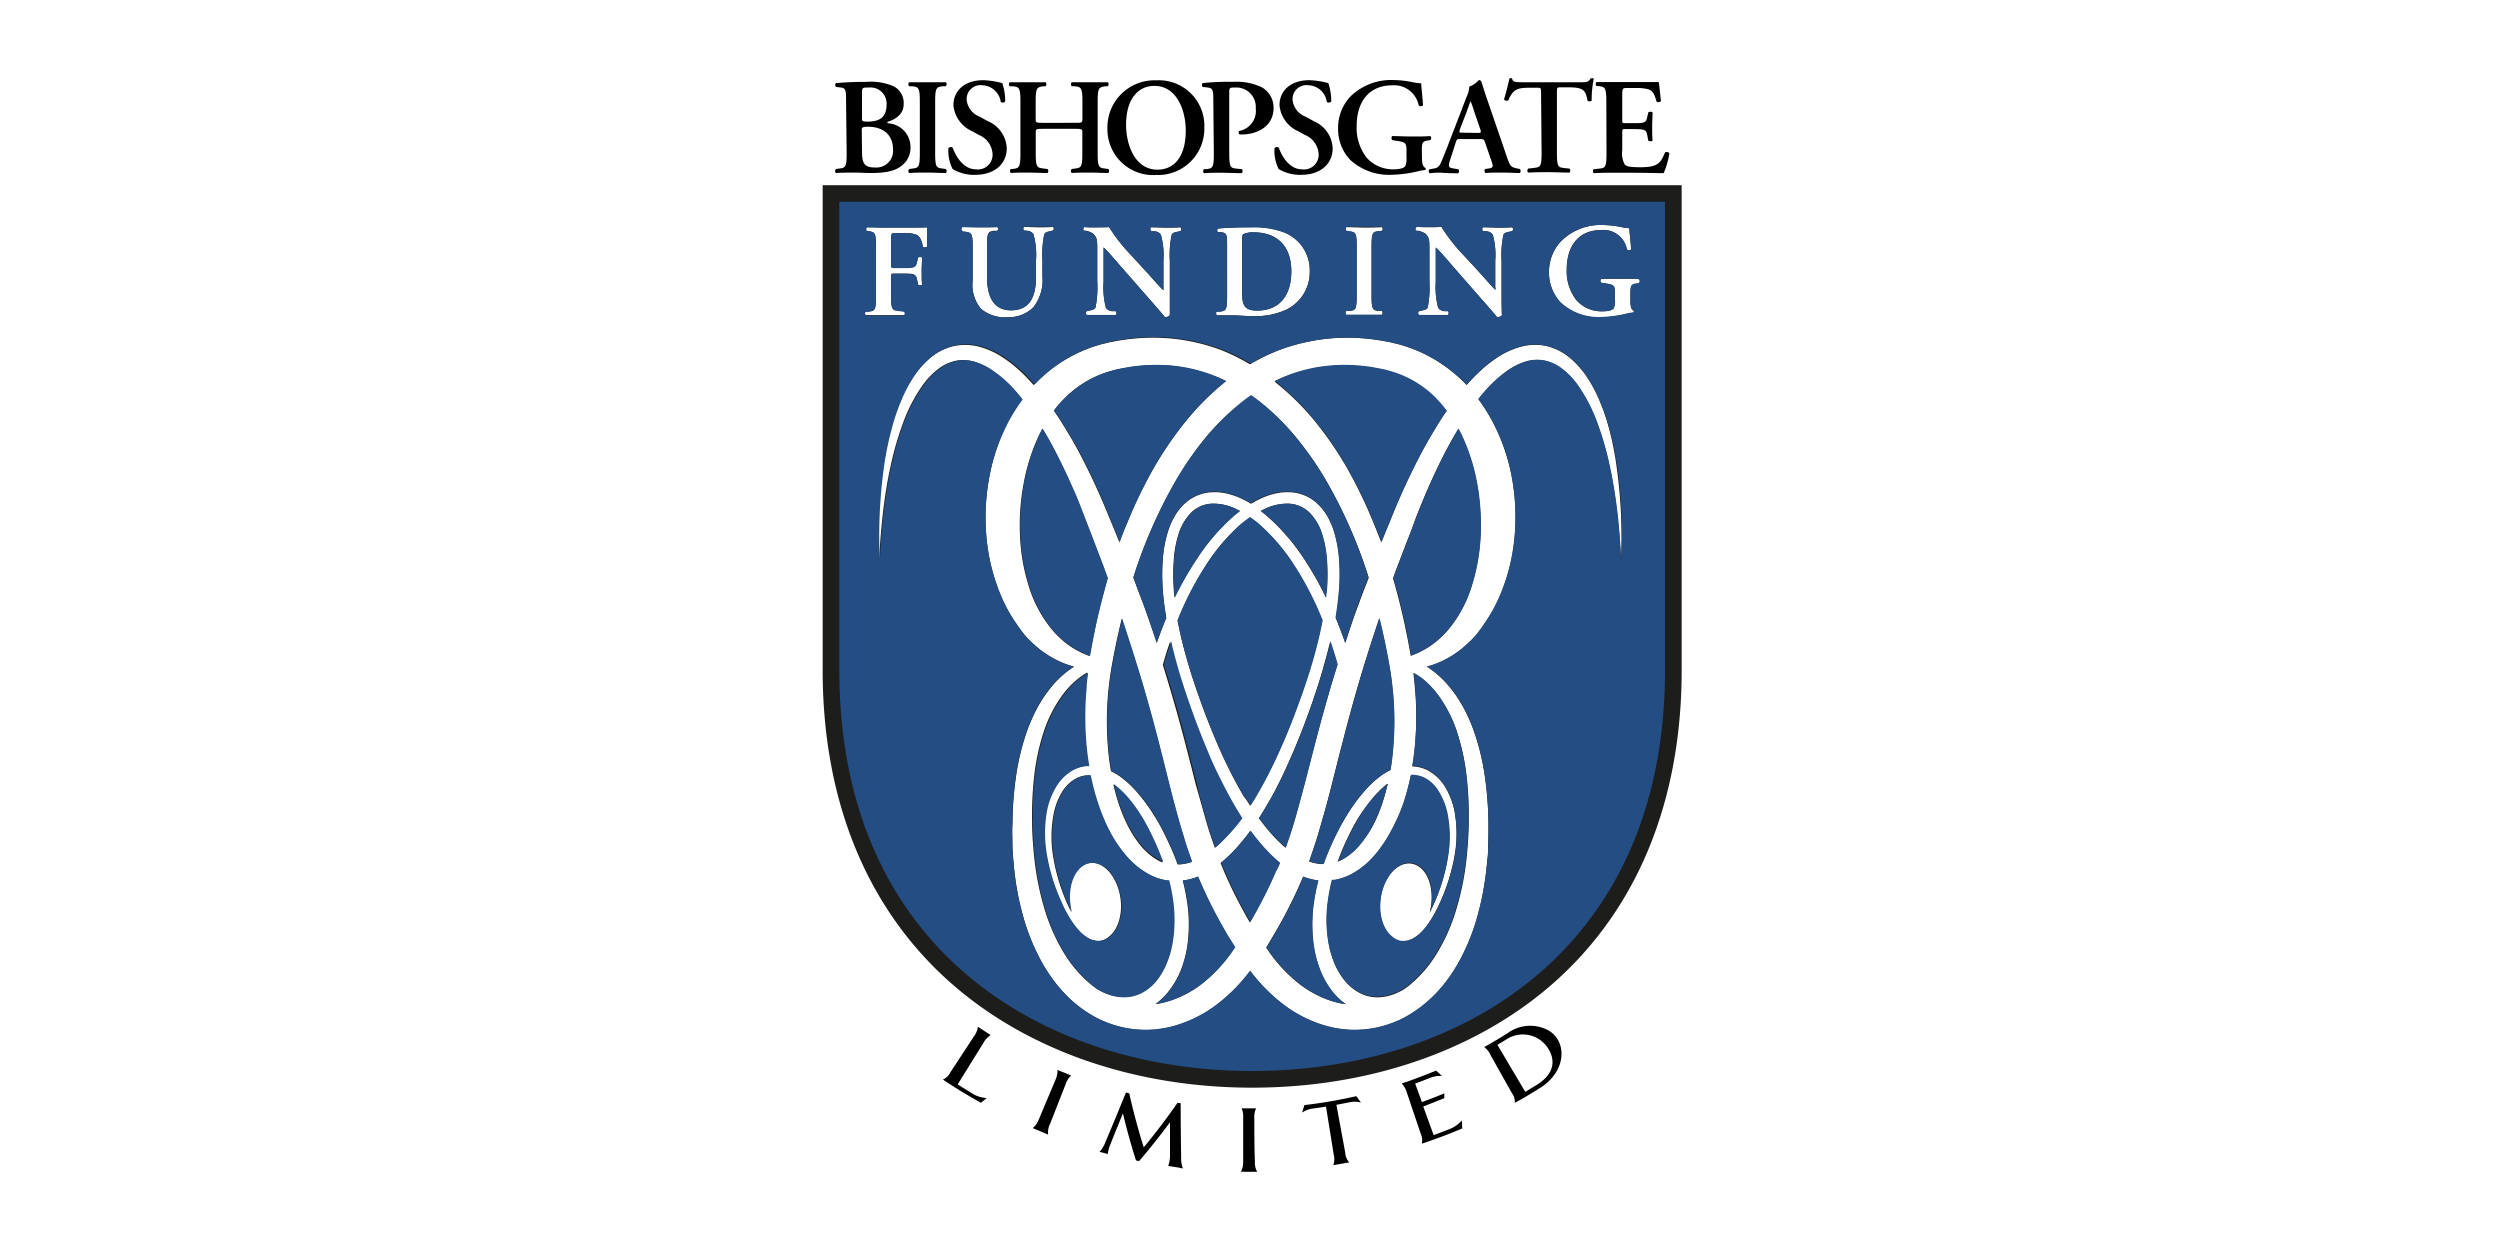 <svg id="Layer_1" data-name="Layer 1" xmlns="http://www.w3.org/2000/svg" viewBox="0 0 300 150"><defs><style>.cls-1{fill:#1d1d1b;}.cls-2{fill:#244d83;}</style></defs><path class="cls-1" d="M145,99.43q.38,1.17.78,2.31.52-.43,1-.93a23.7,23.7,0,0,0,2.09-2.47l.08-.12c-.37-.59-.73-1.18-1.08-1.78q-.84-1.5-1.59-3c-.5-1-1-2.06-1.41-3.1-.89-2.09-1.69-4.21-2.43-6.34a66.14,66.14,0,0,1-1.92-6.53c0-.15-.08-.31-.11-.47q-.48,1.38-.87,2.79l.24.77c.27.9.55,1.8.81,2.71,1.06,3.61,2,7.27,2.9,10.87C144,95.91,144.49,97.69,145,99.43Z"/><path class="cls-1" d="M143.65,67a25,25,0,0,1,4.54-5.22l.59-.47-.43-.21a6.13,6.13,0,0,0-2.92-.66,3.78,3.78,0,0,0-2.55,1.13,6.46,6.46,0,0,0-1.49,2.62,13.16,13.16,0,0,0-.55,3.14,23.81,23.81,0,0,0,0,3.27c0,.37.07.74.11,1.12A37.15,37.15,0,0,1,143.65,67Z"/><path class="cls-1" d="M156.44,67a37.15,37.15,0,0,1,2.67,4.72c0-.38.08-.75.11-1.12a23.81,23.81,0,0,0,0-3.27,13.68,13.68,0,0,0-.55-3.14,6.46,6.46,0,0,0-1.49-2.62,3.9,3.9,0,0,0-1.17-.81,3.81,3.81,0,0,0-1.38-.32,6.2,6.2,0,0,0-2.93.66l-.42.21.59.47A25,25,0,0,1,156.44,67Z"/><path class="cls-1" d="M137.05,98.13A19.07,19.07,0,0,0,135.53,96a10.92,10.92,0,0,0-1.85-1.81l-.07,0c.12.5.25,1,.4,1.5a19.33,19.33,0,0,0,1.13,3,13.53,13.53,0,0,0,1.62,2.64,7.56,7.56,0,0,0,2.21,1.92,4,4,0,0,0,.56.26c-.05-.15-.1-.3-.16-.45-.32-.83-.67-1.66-1.06-2.46A25.37,25.37,0,0,0,137.05,98.13Z"/><path class="cls-1" d="M150,96.69c.24-.36.47-.72.69-1.09a54.66,54.66,0,0,0,3-5.91c.9-2,1.7-4.11,2.44-6.22a64.89,64.89,0,0,0,1.94-6.37c.22-.87.41-1.76.58-2.64-.12-.29-.23-.57-.36-.86a36.8,36.8,0,0,0-3.09-5.82A23.41,23.41,0,0,0,151,62.84c-.32-.26-.64-.51-1-.75q-.49.36-1,.75a23.13,23.13,0,0,0-4.24,4.94,37.69,37.69,0,0,0-3.1,5.82l-.35.86c.17.88.36,1.77.58,2.64a64.89,64.89,0,0,0,1.94,6.37c.74,2.11,1.54,4.18,2.44,6.22a54.66,54.66,0,0,0,3,5.91C149.58,96,149.81,96.33,150,96.69Z"/><path class="cls-1" d="M157.82,50.59a42.13,42.13,0,0,1,3.93,5.76,56.65,56.65,0,0,1,3,6.22c.35.83.67,1.67,1,2.51l.2-.49c.35-.88.71-1.74,1.07-2.61.7-1.75,1.47-3.49,2.3-5.19s1.71-3.4,2.69-5c.5-.84,1-1.66,1.58-2.47a15.49,15.49,0,0,0-1.63-1.8,12.59,12.59,0,0,0-5.12-2.92l-.36-.1-.37-.09-.37-.08-.39-.08c-.51-.1-1-.18-1.55-.24a20.19,20.19,0,0,0-3.11-.15,18.62,18.62,0,0,0-3.07.35,19.13,19.13,0,0,0-3,.85,17.76,17.76,0,0,0-1.68.73A31.27,31.27,0,0,1,157.82,50.59Z"/><path class="cls-1" d="M167.2,89.25a38,38,0,0,0-.09-6.49c-.11-1.08-.26-2.15-.46-3.23s-.41-2.17-.65-3.24c-.16-.7-.32-1.4-.49-2.09-1.1,3.28-2.15,6.57-3.07,9.89-1,3.57-1.9,7.17-2.82,10.81-.46,1.82-1,3.66-1.53,5.48-.31,1-.66,2-1,3a5.79,5.79,0,0,0,1.39.31h.34c.16-.45.33-.9.52-1.34.35-.87.75-1.72,1.17-2.55s.89-1.65,1.4-2.44a20.55,20.55,0,0,1,1.69-2.27,12.36,12.36,0,0,1,2.12-2,7.47,7.47,0,0,1,1.13-.67C167,91.42,167.12,90.34,167.2,89.25Z"/><path class="cls-1" d="M153.26,100.81q.5.5,1,.93.41-1.14.78-2.31c.54-1.74,1-3.52,1.49-5.32.93-3.6,1.84-7.26,2.9-10.87.26-.91.54-1.81.81-2.71l.24-.77q-.39-1.41-.87-2.79c0,.16-.07.32-.11.47-.53,2.22-1.19,4.39-1.92,6.53s-1.54,4.25-2.43,6.34c-.44,1-.91,2.08-1.41,3.1s-1,2-1.6,3c-.34.6-.7,1.19-1.08,1.78l.09.12A23.7,23.7,0,0,0,153.26,100.81Z"/><path class="cls-1" d="M140.79,102.39c.19.44.36.89.52,1.34h.34a5.61,5.61,0,0,0,1.38-.31c-.37-1-.72-2-1-3-.57-1.82-1.07-3.66-1.53-5.48-.92-3.64-1.8-7.24-2.82-10.81-.92-3.32-2-6.61-3.07-9.89-.17.69-.33,1.39-.49,2.09-.24,1.07-.45,2.16-.65,3.24s-.35,2.15-.46,3.23a38,38,0,0,0-.09,6.49,32.37,32.37,0,0,0,.39,3.25,7.47,7.47,0,0,1,1.13.67,12.36,12.36,0,0,1,2.12,2,20.55,20.55,0,0,1,1.69,2.27c.51.79,1,1.61,1.4,2.44S140.44,101.52,140.79,102.39Z"/><path class="cls-1" d="M164.56,96A19.07,19.07,0,0,0,163,98.13a25.37,25.37,0,0,0-1.26,2.36c-.39.8-.75,1.63-1.06,2.46l-.17.45a4.17,4.17,0,0,0,.57-.26,7.56,7.56,0,0,0,2.21-1.92A13.53,13.53,0,0,0,165,98.58a20.42,20.42,0,0,0,1.13-3c.15-.5.28-1,.4-1.5l-.08,0A10.86,10.86,0,0,0,164.56,96Z"/><path class="cls-1" d="M159.89,119a10.28,10.28,0,0,1-1.49-2.63,13.05,13.05,0,0,1-.76-2.85,18.34,18.34,0,0,1,.09-5.73c.11-.72.27-1.43.45-2.14a7.08,7.08,0,0,1-.9-.16,7.45,7.45,0,0,1-.91-.3h0l-.24.58c-.77,1.77-1.63,3.5-2.56,5.17-.24.41-.47.83-.72,1.24l-.73,1.23-.18.3.23.34a18,18,0,0,0,3.47,3.8,12.57,12.57,0,0,0,4.38,2.34,9,9,0,0,0,1.46.31A7.9,7.9,0,0,1,159.89,119Z"/><path class="cls-1" d="M153.58,103.56a15.39,15.39,0,0,1-1.62-1.5A26.24,26.24,0,0,1,150,99.74a24.48,24.48,0,0,1-1.91,2.32,15.39,15.39,0,0,1-1.62,1.5c.13.33.27.65.41,1a52.69,52.69,0,0,0,2.4,4.89c.22.4.44.8.67,1.19l0,.09.06-.09c.23-.39.45-.79.67-1.19a52.69,52.69,0,0,0,2.4-4.89C153.31,104.21,153.44,103.89,153.58,103.56Z"/><path class="cls-1" d="M175.43,52.34c-.14-.3-.28-.59-.44-.88-.29.5-.58,1-.86,1.5-.89,1.6-1.7,3.25-2.45,4.92-.38.84-.74,1.69-1.09,2.54s-.69,1.7-1,2.58-.67,1.73-1,2.6l-1,2.62c-.15.39-.29.78-.43,1.18q.91,3.12,1.56,6.3.31,1.51.57,3a10.75,10.75,0,0,0,2.15-1.06,10.67,10.67,0,0,0,2.26-2,15,15,0,0,0,2.87-5.29,23.37,23.37,0,0,0,1.08-6.06,28.26,28.26,0,0,0-.41-6.17A23.28,23.28,0,0,0,175.43,52.34Z"/><path class="cls-1" d="M169.69,80.81l-.08,0c.07.58.13,1.16.18,1.75a39.35,39.35,0,0,1,0,7c-.07.81-.18,1.61-.31,2.41a3.05,3.05,0,0,1,.52.05,4.2,4.2,0,0,1,1.47.5,5.57,5.57,0,0,1,2.08,2.15,9,9,0,0,1,1,2.71,15.32,15.32,0,0,1-.06,5.61,23.71,23.71,0,0,1-1.68,5.3,16.24,16.24,0,0,1-1.34,2.45,8.32,8.32,0,0,1-.88,1.1,4.36,4.36,0,0,1-1.16.87,2.48,2.48,0,0,1-.71.24,2,2,0,0,1-.76,0,2,2,0,0,1-.9-.46c-1.09-.8-1.69-2.64-1.4-4.66.37-2.55,2-4.43,3.7-4.19s2.73,2.51,2.36,5.07a5.69,5.69,0,0,1-.18.84c.26-.48.48-1,.7-1.49a22.9,22.9,0,0,0,1.49-5.18,14.46,14.46,0,0,0-.09-5.29,8,8,0,0,0-.93-2.4,4.48,4.48,0,0,0-1.73-1.7,3.2,3.2,0,0,0-1.69-.37,32.25,32.25,0,0,1-.87,3.31A22.58,22.58,0,0,1,167,99.59a15.52,15.52,0,0,1-2,3,9.57,9.57,0,0,1-2.92,2.37,9.17,9.17,0,0,1-.91.38,6.33,6.33,0,0,1-.95.25l-.36.06a21.93,21.93,0,0,0-.47,2.39,16.35,16.35,0,0,0,.06,5.18,11.72,11.72,0,0,0,.71,2.43,8.43,8.43,0,0,0,1.26,2.09,5.69,5.69,0,0,0,1.81,1.45,4.5,4.5,0,0,0,2.16.49,5.72,5.72,0,0,0,2.23-.52,7.69,7.69,0,0,0,.9-.47c.22-.16.44-.32.65-.49a15,15,0,0,0,3.31-3.88,22.44,22.44,0,0,0,2.16-4.81,33,33,0,0,0,1.19-5.25c.13-.89.22-1.8.29-2.7s.12-1.82.13-2.73a43,43,0,0,0-.23-5.45,26.76,26.76,0,0,0-1.09-5.28,15.88,15.88,0,0,0-2.38-4.72,10.63,10.63,0,0,0-1.8-1.87A9.5,9.5,0,0,0,169.69,80.81Z"/><path class="cls-1" d="M144.65,52.54A39.41,39.41,0,0,0,141,57.87a58.16,58.16,0,0,0-5,11.45c.07.17.14.35.2.52.32.89.66,1.76,1,2.65.56,1.55,1.1,3.1,1.61,4.67.35-1,.73-2,1.14-3-.19-1.14-.34-2.29-.42-3.45a25,25,0,0,1,0-3.46,14.91,14.91,0,0,1,.63-3.47,9,9,0,0,1,.71-1.67,6.7,6.7,0,0,1,1.11-1.5,5.2,5.2,0,0,1,1.59-1.1,5.07,5.07,0,0,1,1.87-.44,6.36,6.36,0,0,1,1.86.18,8.36,8.36,0,0,1,1.72.61c.38.18.75.38,1.1.59.36-.21.73-.41,1.11-.59a8.27,8.27,0,0,1,1.71-.61,6.46,6.46,0,0,1,1.87-.18,5.07,5.07,0,0,1,1.87.44,5.16,5.16,0,0,1,1.58,1.1,6.45,6.45,0,0,1,1.12,1.5,9,9,0,0,1,.71,1.67,14.91,14.91,0,0,1,.63,3.47,25,25,0,0,1,0,3.46c-.08,1.16-.23,2.31-.42,3.45.41,1,.79,2,1.14,3,.51-1.57,1-3.12,1.61-4.67.31-.89.65-1.76,1-2.65.06-.17.13-.35.2-.52a58.16,58.16,0,0,0-5-11.45,39.41,39.41,0,0,0-3.68-5.33,29.05,29.05,0,0,0-4.56-4.45c-.27-.21-.55-.42-.84-.61-.28.19-.56.4-.83.61A29.05,29.05,0,0,0,144.65,52.54Z"/><path class="cls-1" d="M130.76,56.79c.82,1.7,1.59,3.44,2.3,5.19.36.87.72,1.73,1.07,2.61l.2.49c.31-.84.63-1.68,1-2.51a54.91,54.91,0,0,1,3-6.22,42.13,42.13,0,0,1,3.93-5.76,31.27,31.27,0,0,1,4.85-4.84,17.76,17.76,0,0,0-1.68-.73,19.45,19.45,0,0,0-3-.85,18.62,18.62,0,0,0-3.08-.35,20.31,20.31,0,0,0-3.11.15c-.51.06-1,.14-1.54.24l-.39.08-.38.08-.36.09-.36.1a12.59,12.59,0,0,0-5.12,2.92,13.87,13.87,0,0,0-1.63,1.8c.56.81,1.08,1.63,1.58,2.47C129.05,53.39,129.93,55.08,130.76,56.79Z"/><path class="cls-1" d="M131.35,75.7q.65-3.18,1.56-6.3c-.14-.4-.29-.79-.43-1.18l-1-2.62c-.33-.87-.67-1.73-1-2.6s-.67-1.73-1-2.58-.72-1.7-1.09-2.54c-.76-1.67-1.57-3.32-2.45-4.92-.28-.5-.57-1-.86-1.5-.16.29-.31.58-.45.88a23.68,23.68,0,0,0-1.82,5.83,27.08,27.08,0,0,0-.41,6.17,23.36,23.36,0,0,0,1.07,6.06,15.05,15.05,0,0,0,2.88,5.29,11.89,11.89,0,0,0,1.06,1.07,10,10,0,0,0,1.2.91,10.49,10.49,0,0,0,2.15,1.06Q131,77.22,131.35,75.7Z"/><path class="cls-1" d="M139.92,115.68a11.74,11.74,0,0,0,.72-2.43,16.65,16.65,0,0,0,.06-5.18,21.93,21.93,0,0,0-.47-2.39l-.36-.06a6.79,6.79,0,0,1-1-.25,9,9,0,0,1-.9-.38,9.57,9.57,0,0,1-2.92-2.37,15.52,15.52,0,0,1-2-3,22.58,22.58,0,0,1-1.36-3.27,29.87,29.87,0,0,1-.87-3.31,3.2,3.2,0,0,0-1.69.37,4.48,4.48,0,0,0-1.73,1.7,8,8,0,0,0-.93,2.4,14.46,14.46,0,0,0-.09,5.29,22.9,22.9,0,0,0,1.49,5.18,15.58,15.58,0,0,0,.7,1.49,5.69,5.69,0,0,1-.18-.84c-.37-2.56.69-4.83,2.36-5.07s3.33,1.64,3.7,4.19c.29,2-.31,3.86-1.4,4.66a2,2,0,0,1-.9.46,2,2,0,0,1-.76,0,2.54,2.54,0,0,1-.72-.24,4.47,4.47,0,0,1-1.15-.87,8.32,8.32,0,0,1-.88-1.1,16.24,16.24,0,0,1-1.34-2.45,23.2,23.2,0,0,1-1.68-5.3,15.32,15.32,0,0,1-.06-5.61,9,9,0,0,1,1-2.71,5.5,5.5,0,0,1,2.08-2.15,4.2,4.2,0,0,1,1.47-.5,3.05,3.05,0,0,1,.52-.05c-.13-.8-.24-1.6-.32-2.41a39.35,39.35,0,0,1,0-7c0-.59.11-1.17.18-1.75l-.08,0a8.66,8.66,0,0,0-1.06.73,10.28,10.28,0,0,0-1.8,1.87,15.88,15.88,0,0,0-2.38,4.72,26.76,26.76,0,0,0-1.09,5.28,43,43,0,0,0-.23,5.45c0,.91.06,1.82.13,2.73s.16,1.81.29,2.7a33,33,0,0,0,1.19,5.25,22.44,22.44,0,0,0,2.16,4.81,15,15,0,0,0,3.31,3.88c.21.17.43.33.65.49a7.69,7.69,0,0,0,.9.47,5.72,5.72,0,0,0,2.23.52,4.5,4.5,0,0,0,2.16-.49,5.54,5.54,0,0,0,1.8-1.45A7.87,7.87,0,0,0,139.92,115.68Z"/><path class="cls-1" d="M147.26,112.2l-.71-1.24a56.43,56.43,0,0,1-2.56-5.17l-.25-.58h0a7.07,7.07,0,0,1-.92.3,6.63,6.63,0,0,1-.89.16c.18.71.33,1.42.45,2.14a18.34,18.34,0,0,1,.09,5.73,13.64,13.64,0,0,1-.76,2.85A10.28,10.28,0,0,1,140.2,119a7.9,7.9,0,0,1-1.56,1.49,9.26,9.26,0,0,0,1.46-.31,12.57,12.57,0,0,0,4.38-2.34,18,18,0,0,0,3.47-3.8l.23-.34-.18-.3Z"/><path class="cls-2" d="M145.07,99.39c.24.78.5,1.55.78,2.32.35-.3.69-.61,1-.94A19.91,19.91,0,0,0,149,98.3l.09-.12c-.38-.59-.73-1.18-1.08-1.78q-.84-1.5-1.59-3c-.5-1-1-2.06-1.42-3.1q-1.32-3.13-2.42-6.34c-.74-2.14-1.4-4.31-1.93-6.52,0-.16-.07-.32-.11-.48q-.47,1.38-.87,2.79l.24.77c.28.9.56,1.8.82,2.71,1.06,3.61,2,7.28,2.9,10.87C144.05,95.87,144.52,97.65,145.07,99.39Z"/><path class="cls-2" d="M143.68,67a24.71,24.71,0,0,1,4.54-5.21l.59-.47-.42-.22a6.25,6.25,0,0,0-2.92-.66,3.82,3.82,0,0,0-1.39.32,4.06,4.06,0,0,0-1.17.82,6.41,6.41,0,0,0-1.48,2.61,13.16,13.16,0,0,0-.55,3.15,22.19,22.19,0,0,0,0,3.26c0,.37.06.75.1,1.12A40.57,40.57,0,0,1,143.68,67Z"/><path class="cls-2" d="M137.09,98.1a18.33,18.33,0,0,0-1.52-2.17,11.23,11.23,0,0,0-1.85-1.8l-.07-.06q.18.77.39,1.5a21.29,21.29,0,0,0,1.13,3,13.88,13.88,0,0,0,1.63,2.64A7.28,7.28,0,0,0,139,103.1a4.11,4.11,0,0,0,.56.27c0-.16-.11-.31-.17-.46-.31-.83-.67-1.65-1.05-2.46S137.55,98.86,137.09,98.1Z"/><path class="cls-2" d="M153.3,100.77c.32.33.66.64,1,.94.28-.77.54-1.54.78-2.32.55-1.74,1-3.52,1.49-5.32.94-3.59,1.84-7.26,2.91-10.87.25-.91.53-1.81.81-2.71l.24-.77q-.4-1.41-.87-2.79c0,.16-.07.32-.11.48-.53,2.21-1.19,4.38-1.93,6.52s-1.54,4.25-2.42,6.34c-.45,1-.92,2.08-1.41,3.1s-1,2-1.6,3c-.34.6-.7,1.19-1.08,1.78l.09.12A19.91,19.91,0,0,0,153.3,100.77Z"/><path class="cls-2" d="M156.48,67a37.86,37.86,0,0,1,2.67,4.72c0-.37.08-.75.11-1.12a23.66,23.66,0,0,0,0-3.26,13.68,13.68,0,0,0-.56-3.15,6.3,6.3,0,0,0-1.48-2.61,4.06,4.06,0,0,0-1.17-.82,3.82,3.82,0,0,0-1.39-.32,6.25,6.25,0,0,0-2.92.66l-.42.22.59.47A24.71,24.71,0,0,1,156.48,67Z"/><path class="cls-2" d="M150.08,96.66c.23-.37.46-.73.68-1.1a54.66,54.66,0,0,0,3-5.91c.9-2,1.7-4.11,2.45-6.21s1.41-4.22,1.94-6.37c.22-.88.41-1.76.58-2.65l-.36-.85a37.39,37.39,0,0,0-3.1-5.83A23.13,23.13,0,0,0,151,62.8q-.47-.39-1-.75-.5.36-1,.75a23.13,23.13,0,0,0-4.24,4.94,37.39,37.39,0,0,0-3.1,5.83c-.12.28-.24.56-.35.85.16.89.36,1.77.57,2.65.54,2.15,1.2,4.27,1.94,6.37s1.55,4.18,2.45,6.21a54.66,54.66,0,0,0,3,5.91C149.62,95.93,149.85,96.29,150.08,96.66Z"/><path class="cls-2" d="M167.24,89.22a37.15,37.15,0,0,0-.1-6.5c-.11-1.08-.26-2.14-.46-3.22s-.41-2.17-.65-3.25c-.15-.7-.31-1.39-.49-2.09-1.1,3.28-2.14,6.57-3.07,9.9-1,3.56-1.89,7.16-2.81,10.81-.47,1.82-1,3.65-1.53,5.48-.32,1-.66,2-1,3a5.67,5.67,0,0,0,1.39.3l.34,0q.24-.69.51-1.35c.36-.87.75-1.71,1.18-2.55s.89-1.64,1.39-2.43a19.56,19.56,0,0,1,1.7-2.28,12,12,0,0,1,2.12-2,7.9,7.9,0,0,1,1.12-.67A32.2,32.2,0,0,0,167.24,89.22Z"/><path class="cls-2" d="M157.86,50.55a41.87,41.87,0,0,1,3.92,5.77,56.58,56.58,0,0,1,3,6.21c.34.83.67,1.67,1,2.52l.2-.5,1.06-2.61c.71-1.74,1.48-3.48,2.31-5.19s1.71-3.4,2.69-5c.5-.83,1-1.66,1.57-2.46A14,14,0,0,0,172,47.44a12.57,12.57,0,0,0-5.12-2.91l-.36-.1-.37-.1-.38-.08-.38-.07c-.52-.1-1-.19-1.55-.25a21.52,21.52,0,0,0-3.11-.14,18.85,18.85,0,0,0-3.08.34,19.45,19.45,0,0,0-3,.85c-.57.22-1.12.46-1.67.73A32.64,32.64,0,0,1,157.86,50.55Z"/><path class="cls-2" d="M140.83,102.35q.27.66.51,1.35l.34,0a5.67,5.67,0,0,0,1.39-.3c-.37-1-.72-2-1-3-.57-1.83-1.06-3.66-1.53-5.48-.92-3.65-1.79-7.25-2.81-10.81-.93-3.33-2-6.62-3.07-9.9-.17.7-.34,1.39-.49,2.09-.24,1.08-.46,2.16-.65,3.25s-.35,2.14-.46,3.22a38.15,38.15,0,0,0-.1,6.5,32.2,32.2,0,0,0,.4,3.24,8,8,0,0,1,1.13.67,12.3,12.3,0,0,1,2.11,2,19.56,19.56,0,0,1,1.7,2.28,26.68,26.68,0,0,1,1.39,2.43C140.08,100.64,140.47,101.48,140.83,102.35Z"/><path class="cls-2" d="M164.59,95.93a18.26,18.26,0,0,0-1.51,2.17c-.46.76-.88,1.54-1.27,2.35s-.74,1.63-1.05,2.46c-.06.15-.11.3-.17.46a4.89,4.89,0,0,0,.57-.27,7.37,7.37,0,0,0,2.2-1.91A13.39,13.39,0,0,0,165,98.55a21.29,21.29,0,0,0,1.13-3q.21-.73.39-1.5l-.07.06A11.23,11.23,0,0,0,164.59,95.93Z"/><path class="cls-2" d="M159.92,119a10.41,10.41,0,0,1-1.49-2.63,13.53,13.53,0,0,1-.75-2.84,18.4,18.4,0,0,1,.08-5.74c.12-.72.28-1.43.46-2.13a6.51,6.51,0,0,1-.9-.17,8.78,8.78,0,0,1-.91-.29h0l-.25.58a53.81,53.81,0,0,1-2.56,5.16c-.24.42-.46.84-.71,1.25l-.73,1.23-.19.29.24.35a17.94,17.94,0,0,0,3.47,3.79,12.64,12.64,0,0,0,4.37,2.35,12.23,12.23,0,0,0,1.46.31A8.22,8.22,0,0,1,159.92,119Z"/><path class="cls-2" d="M169.73,80.78l-.08,0c.07.58.13,1.17.18,1.75a39.35,39.35,0,0,1-.05,7c-.08.81-.18,1.61-.32,2.41a4.75,4.75,0,0,1,.53,0,4.49,4.49,0,0,1,1.47.5,5.57,5.57,0,0,1,2.08,2.15,9,9,0,0,1,1,2.72,15.11,15.11,0,0,1,0,5.61,23.31,23.31,0,0,1-1.69,5.29,15.27,15.27,0,0,1-1.33,2.45,8.56,8.56,0,0,1-.89,1.1,4.56,4.56,0,0,1-1.15.88,2.46,2.46,0,0,1-.71.23,2,2,0,0,1-.77,0,2.16,2.16,0,0,1-.89-.46c-1.09-.81-1.69-2.64-1.4-4.66.37-2.56,2-4.43,3.69-4.19s2.73,2.5,2.36,5.06a7.34,7.34,0,0,1-.17.84c.25-.48.48-1,.69-1.49a21.83,21.83,0,0,0,1.49-5.17,14.46,14.46,0,0,0-.08-5.29,8.23,8.23,0,0,0-.94-2.4A4.48,4.48,0,0,0,171,93.34a3.46,3.46,0,0,0-1.7-.37,27.32,27.32,0,0,1-.87,3.31A22.19,22.19,0,0,1,167,99.56a15.92,15.92,0,0,1-2,3,9.62,9.62,0,0,1-2.93,2.37,5.92,5.92,0,0,1-.9.38,7.53,7.53,0,0,1-1,.26l-.35,0a21.93,21.93,0,0,0-.47,2.39,16.41,16.41,0,0,0,.06,5.19,11.63,11.63,0,0,0,.71,2.42,8.68,8.68,0,0,0,1.26,2.1,5.79,5.79,0,0,0,1.8,1.45,4.68,4.68,0,0,0,2.17.48,5.72,5.72,0,0,0,2.23-.52,6.42,6.42,0,0,0,.9-.47c.22-.15.44-.32.65-.49a15.12,15.12,0,0,0,3.31-3.87,22,22,0,0,0,2.15-4.82,30.75,30.75,0,0,0,1.19-5.25c.14-.89.22-1.79.3-2.7s.11-1.82.13-2.73a43,43,0,0,0-.23-5.45,27.51,27.51,0,0,0-1.1-5.28,15.69,15.69,0,0,0-2.37-4.71,10.7,10.7,0,0,0-1.8-1.88A8.24,8.24,0,0,0,169.73,80.78Z"/><path class="cls-2" d="M175.47,52.3c-.14-.29-.29-.59-.44-.87-.3.49-.59,1-.87,1.49-.88,1.6-1.69,3.25-2.44,4.93-.38.84-.74,1.68-1.09,2.53s-.69,1.71-1,2.58l-1,2.61-1,2.61-.42,1.18c.61,2.08,1.13,4.19,1.56,6.31.21,1,.39,2,.56,3a10.52,10.52,0,0,0,2.15-1.07,9.81,9.81,0,0,0,1.21-.91,11.78,11.78,0,0,0,1.06-1.06,15.28,15.28,0,0,0,2.87-5.29,23.43,23.43,0,0,0,1.07-6.07,27.73,27.73,0,0,0-.4-6.17A23.83,23.83,0,0,0,175.47,52.3Z"/><path class="cls-2" d="M153.61,103.53A16.42,16.42,0,0,1,152,102a23.5,23.5,0,0,1-1.92-2.33,23.5,23.5,0,0,1-1.92,2.33,16.42,16.42,0,0,1-1.61,1.5c.13.32.26.65.4,1q1.08,2.49,2.4,4.88l.68,1.2.05.08,0-.08c.24-.4.45-.8.68-1.2q1.32-2.38,2.4-4.88C153.35,104.18,153.48,103.85,153.61,103.53Z"/><path class="cls-2" d="M144.69,52.51A38.76,38.76,0,0,0,141,57.83a59,59,0,0,0-5,11.45c.06.18.13.35.2.53.32.88.65,1.76,1,2.65.55,1.54,1.09,3.1,1.61,4.66.35-1,.73-2,1.14-3-.2-1.14-.34-2.29-.43-3.45a23.5,23.5,0,0,1,0-3.46,14.4,14.4,0,0,1,.63-3.47,9,9,0,0,1,.71-1.67,6.41,6.41,0,0,1,1.11-1.5,5.47,5.47,0,0,1,1.58-1.1A5.32,5.32,0,0,1,145.4,59a6.8,6.8,0,0,1,1.86.18,10,10,0,0,1,1.72.61,10.59,10.59,0,0,1,1.1.6,11.72,11.72,0,0,1,1.1-.6,10,10,0,0,1,1.72-.61,6.83,6.83,0,0,1,1.87-.18,5.32,5.32,0,0,1,1.87.44,5.47,5.47,0,0,1,1.58,1.1,6.74,6.74,0,0,1,1.12,1.5,10.6,10.6,0,0,1,.71,1.67,15.45,15.45,0,0,1,.63,3.47,25,25,0,0,1,0,3.46q-.14,1.74-.42,3.45c.41,1,.79,2,1.14,3,.51-1.56,1.05-3.12,1.6-4.66.32-.89.65-1.77,1-2.65.07-.18.14-.35.2-.53a58.39,58.39,0,0,0-5-11.45,38.76,38.76,0,0,0-3.69-5.32,28.21,28.21,0,0,0-4.55-4.46l-.84-.61c-.28.2-.56.4-.83.61A28.27,28.27,0,0,0,144.69,52.51Z"/><path class="cls-2" d="M131.38,75.67c.43-2.12,1-4.23,1.57-6.31-.15-.39-.29-.78-.43-1.18l-1-2.61c-.32-.87-.66-1.74-1-2.61s-.67-1.72-1-2.58-.71-1.69-1.09-2.53c-.75-1.68-1.56-3.33-2.44-4.93-.28-.5-.57-1-.87-1.49-.15.28-.3.58-.44.87a23.39,23.39,0,0,0-1.82,5.83,27.15,27.15,0,0,0-.41,6.17,23.43,23.43,0,0,0,1.07,6.07,15.28,15.28,0,0,0,2.87,5.29,11.78,11.78,0,0,0,1.06,1.06,9.81,9.81,0,0,0,1.21.91,10.52,10.52,0,0,0,2.15,1.07C131,77.68,131.18,76.67,131.38,75.67Z"/><path class="cls-2" d="M130.8,56.75c.82,1.71,1.59,3.45,2.3,5.19.35.87.72,1.74,1.07,2.61l.19.5c.31-.85.64-1.69,1-2.52a56.58,56.58,0,0,1,3-6.21,43.73,43.73,0,0,1,3.92-5.77,32.24,32.24,0,0,1,4.86-4.84c-.55-.27-1.11-.51-1.68-.73a19.45,19.45,0,0,0-3-.85,18.73,18.73,0,0,0-3.08-.34,21.65,21.65,0,0,0-3.11.14c-.52.06-1,.15-1.55.25l-.38.07-.38.08-.36.1-.37.1a12.64,12.64,0,0,0-5.12,2.91,14,14,0,0,0-1.62,1.81c.55.8,1.07,1.63,1.57,2.46C129.09,53.35,130,55,130.8,56.75Z"/><path class="cls-2" d="M147.3,112.17c-.24-.41-.47-.83-.71-1.25a56.25,56.25,0,0,1-2.56-5.16l-.25-.58h0a8.78,8.78,0,0,1-.91.29,6.51,6.51,0,0,1-.9.17c.19.7.34,1.41.46,2.13a18.1,18.1,0,0,1,.08,5.74,13.53,13.53,0,0,1-.75,2.84,10.12,10.12,0,0,1-1.49,2.63,7.93,7.93,0,0,1-1.56,1.5,12.23,12.23,0,0,0,1.46-.31,12.64,12.64,0,0,0,4.37-2.35A17.94,17.94,0,0,0,148,114c.09-.12.16-.23.24-.35l-.19-.29Z"/><path class="cls-2" d="M140,115.64a11.05,11.05,0,0,0,.71-2.42,16.71,16.71,0,0,0,.07-5.19,21.93,21.93,0,0,0-.47-2.39l-.36,0a7.53,7.53,0,0,1-1-.26,5.92,5.92,0,0,1-.9-.38,9.62,9.62,0,0,1-2.93-2.37,15.92,15.92,0,0,1-2-3,23.33,23.33,0,0,1-1.35-3.28,27.32,27.32,0,0,1-.87-3.31,3.46,3.46,0,0,0-1.7.37,4.48,4.48,0,0,0-1.72,1.71,7.94,7.94,0,0,0-.93,2.4,14.24,14.24,0,0,0-.09,5.29,22.31,22.31,0,0,0,1.49,5.17c.21.51.44,1,.69,1.49a7.34,7.34,0,0,1-.17-.84c-.37-2.56.69-4.82,2.36-5.06s3.32,1.63,3.69,4.19c.29,2-.31,3.85-1.39,4.66a2.27,2.27,0,0,1-.9.46,2,2,0,0,1-.77,0,2.46,2.46,0,0,1-.71-.23,4.56,4.56,0,0,1-1.15-.88,8.56,8.56,0,0,1-.89-1.1,15.27,15.27,0,0,1-1.33-2.45,22.79,22.79,0,0,1-1.68-5.29,15.33,15.33,0,0,1-.06-5.61,9,9,0,0,1,1-2.72,5.64,5.64,0,0,1,2.08-2.15,4.47,4.47,0,0,1,1.48-.5,4.36,4.36,0,0,1,.52,0c-.13-.8-.24-1.6-.32-2.41a38.42,38.42,0,0,1,0-7c0-.58.1-1.17.18-1.75l-.09,0a9,9,0,0,0-1.06.72,10.7,10.7,0,0,0-1.8,1.88,15.92,15.92,0,0,0-2.37,4.71,27.51,27.51,0,0,0-1.1,5.28,43,43,0,0,0-.23,5.45c0,.91.07,1.82.13,2.73s.17,1.81.3,2.7a30.75,30.75,0,0,0,1.19,5.25,22,22,0,0,0,2.16,4.82,14.73,14.73,0,0,0,3.31,3.87c.21.17.42.34.64.49a7.76,7.76,0,0,0,.9.47,5.76,5.76,0,0,0,2.23.52,4.68,4.68,0,0,0,2.17-.48,5.68,5.68,0,0,0,1.8-1.45A8.09,8.09,0,0,0,140,115.64Z"/><path d="M101.53,12.34c0-1.58,0-1.78-.79-1.86l-.42-.05a.33.33,0,0,1,0-.46c.74-.06,1.94-.15,3.75-.15a6.79,6.79,0,0,1,3.22.56,2.26,2.26,0,0,1,1.15,2.14c0,1-.71,1.7-1.86,2.08a.12.12,0,0,0-.1.1s0,.07.13.1a2.85,2.85,0,0,1,2.65,2.86,2.7,2.7,0,0,1-1,2.18c-.77.64-1.85.92-3.72.92-.73,0-1.42-.05-2-.05s-1.49,0-2.22.05c-.13-.07-.14-.36,0-.48l.36-.05c.77-.09.92-.14.92-1.88Zm1.91,1.8c0,.43,0,.45.7.45,1.55,0,2.25-.61,2.25-2.09a1.93,1.93,0,0,0-2.08-2c-.82,0-.87,0-.87.69Zm0,3.86c0,1.5.16,2.1,1.59,2.1a2,2,0,0,0,2.13-2.2c0-1.69-1.15-2.69-3-2.69-.72,0-.75.1-.75.43Z"/><path d="M112.22,18.35c0,1.74.15,1.79.92,1.88l.36.05a.35.35,0,0,1,0,.48c-.72,0-1.46-.05-2.18-.05s-1.5,0-2.22.05a.35.35,0,0,1,0-.48l.36-.05c.77-.09.92-.14.92-1.88V12.24c0-1.74-.15-1.79-.92-1.89l-.36,0a.35.35,0,0,1,0-.48c.72,0,1.46,0,2.22,0s1.46,0,2.18,0a.35.35,0,0,1,0,.48l-.36,0c-.77.1-.92.15-.92,1.89Z"/><path d="M114.31,20.28a4.84,4.84,0,0,1-.5-2.49.37.37,0,0,1,.51-.07c.3.84,1.19,2.6,2.79,2.6a1.76,1.76,0,0,0,2-1.76,2.63,2.63,0,0,0-1.68-2.38l-.7-.4a3.8,3.8,0,0,1-2.32-3.16c0-1.63,1.22-3,3.61-3a10.69,10.69,0,0,1,2.25.35,6.57,6.57,0,0,1,.35,2.21.39.39,0,0,1-.53.05,2.32,2.32,0,0,0-2.21-2A1.67,1.67,0,0,0,116,12a2.43,2.43,0,0,0,1.56,2l1,.55a3.69,3.69,0,0,1,2.25,3.23c0,1.87-1.43,3.2-3.81,3.2A4.93,4.93,0,0,1,114.31,20.28Z"/><path d="M125.18,15.46c-.84,0-.89,0-.89.47v2.42c0,1.74.15,1.77.92,1.87l.49.06a.35.35,0,0,1,0,.48c-.85,0-1.59-.05-2.32-.05s-1.46,0-2.08.05a.35.35,0,0,1,0-.48l.23,0c.77-.11.92-.16.92-1.9V12.24c0-1.74-.15-1.79-.92-1.89l-.37,0a.37.37,0,0,1,0-.48c.72,0,1.49,0,2.21,0s1.47,0,2.11,0a.37.37,0,0,1,0,.48l-.28,0c-.77.13-.92.15-.92,1.89v2c0,.46,0,.5.89.5H129c.84,0,.89,0,.89-.5v-2c0-1.74-.15-1.79-.92-1.89l-.36,0a.36.36,0,0,1,0-.48c.75,0,1.49,0,2.21,0s1.47,0,2.12,0a.37.37,0,0,1,0,.48l-.3,0c-.77.13-.92.15-.92,1.89v6.11c0,1.74.15,1.79.92,1.88l.36.05a.35.35,0,0,1,0,.48c-.72,0-1.46-.05-2.19-.05s-1.49,0-2.21.05a.35.35,0,0,1,0-.48l.36-.05c.77-.09.92-.14.92-1.88V15.93c0-.44,0-.47-.89-.47Z"/><path d="M144.52,15.32A5.56,5.56,0,0,1,138.74,21a5.49,5.49,0,0,1-5.85-5.53,5.65,5.65,0,0,1,5.88-5.83A5.46,5.46,0,0,1,144.52,15.32ZM135.13,15c0,2.27,1,5.36,3.77,5.36,1.88,0,3.39-1.4,3.39-4.7,0-2.48-1.12-5.35-3.73-5.35C136.92,10.27,135.13,11.47,135.13,15Z"/><path d="M145.6,12.34c0-1.5,0-1.76-.7-1.84l-.58-.07c-.11-.11-.11-.39,0-.46A30.36,30.36,0,0,1,148,9.82a7,7,0,0,1,3.43.66,2.81,2.81,0,0,1,1.4,2.46c0,2.5-2.39,3.19-3.68,3.19a2.68,2.68,0,0,1-.41,0,.32.32,0,0,1-.05-.41,2.45,2.45,0,0,0,2-2.72,2.33,2.33,0,0,0-2.34-2.5c-.83,0-.84,0-.84.69v7.18c0,1.74.15,1.79.92,1.87l.6.06c.1.12.09.41,0,.48-1,0-1.71-.05-2.43-.05s-1.46,0-2.12.05c-.13-.07-.14-.36,0-.48l.26,0c.78-.1.92-.16.92-1.9Z"/><path d="M153.44,20.28a4.84,4.84,0,0,1-.5-2.49.37.37,0,0,1,.51-.07c.3.84,1.18,2.6,2.79,2.6a1.76,1.76,0,0,0,2-1.76,2.64,2.64,0,0,0-1.68-2.38l-.7-.4a3.78,3.78,0,0,1-2.32-3.16c0-1.63,1.22-3,3.61-3a10.69,10.69,0,0,1,2.25.35,6.84,6.84,0,0,1,.35,2.21.39.39,0,0,1-.53.05,2.32,2.32,0,0,0-2.21-2A1.67,1.67,0,0,0,155.11,12a2.43,2.43,0,0,0,1.56,2l1,.55a3.69,3.69,0,0,1,2.25,3.23c0,1.87-1.43,3.2-3.81,3.2A4.9,4.9,0,0,1,153.44,20.28Z"/><path d="M170.64,19c0,.58.09,1,.4,1.15a.2.2,0,0,1,0,.25,4.53,4.53,0,0,0-.79.13,14.55,14.55,0,0,1-3.18.44,6.88,6.88,0,0,1-5.06-1.8,5.38,5.38,0,0,1-1.44-3.76,5.5,5.5,0,0,1,1.51-3.86,7,7,0,0,1,5.23-1.94,11.39,11.39,0,0,1,2.19.25,6.63,6.63,0,0,0,1.05.14c0,.5.13,1.33.21,2.62-.08.16-.44.18-.52,0a3,3,0,0,0-3.16-2.38c-2.89,0-4.28,2.08-4.28,4.87A5.79,5.79,0,0,0,164,18.92a4.2,4.2,0,0,0,3.17,1.4c.79,0,1.26-.13,1.46-.38a2.08,2.08,0,0,0,.15-1v-.59c0-1.16,0-1.26-1.12-1.44l-.59-.1a.36.36,0,0,1,0-.48c.64,0,1.43.05,2.56.05.74,0,1.3,0,2-.05a.31.31,0,0,1,0,.48l-.3.05c-.61.1-.71.23-.71,1.23Z"/><path d="M175.24,16.69c-.43,0-.41,0-.56.44l-.65,2c-.33,1-.12,1,.49,1.1l.47.08a.35.35,0,0,1,0,.48c-.52,0-1.15,0-1.82-.05s-1,0-1.63.05a.37.37,0,0,1,0-.48l.49-.08c.48-.08.66-.21.9-.75s.46-1.12.81-2L176,11.6a3,3,0,0,0,.31-1.2,2.94,2.94,0,0,0,1.15-.79.34.34,0,0,1,.28.13c.26.74.47,1.51.74,2.25l2.36,6.88c.38,1.1.46,1.2,1.3,1.36l.24.05a.35.35,0,0,1,0,.48c-.67,0-1.28-.05-2.13-.05s-1.43,0-2,.05a.39.39,0,0,1-.05-.48l.37-.05c.59-.08.67-.18.42-.87l-.77-2.23c-.15-.44-.21-.44-.67-.44Zm2-.74c.46,0,.53,0,.4-.43l-.69-2a12.68,12.68,0,0,0-.48-1.36h0c-.07.11-.23.59-.51,1.36l-.74,1.92c-.16.48-.13.48.26.48Z"/><path d="M184.93,11.25c0-.69,0-.72-.44-.72h-.92c-1.51,0-2,.18-2.57,1.51a.41.41,0,0,1-.52-.11c.28-.89.52-1.91.64-2.48a.2.2,0,0,1,.18-.07.18.18,0,0,1,.16.07c.09.41.32.42,1.43.42h6.7c.81,0,1,0,1.25-.42a.4.4,0,0,1,.2-.07.24.24,0,0,1,.21.08,12.47,12.47,0,0,0-.25,2.61.38.38,0,0,1-.5,0c-.22-1.28-.53-1.59-2.29-1.59h-.93c-.43,0-.45,0-.45.72v7.1c0,1.74.15,1.79.92,1.87l.59.06a.35.35,0,0,1,0,.48c-.95,0-1.69-.05-2.41-.05s-1.5,0-2.55.05a.35.35,0,0,1,0-.48l.69-.08c.77-.1.92-.11.92-1.85Z"/><path d="M192.76,12.24c0-1.74-.15-1.81-.92-1.91l-.26,0a.35.35,0,0,1,0-.48c.63,0,1.4,0,2.12,0h3.14c1,0,2,0,2.21,0,.07.28.17,1.58.27,2.29a.45.45,0,0,1-.53.06c-.26-.95-.51-1.34-1-1.49a5.5,5.5,0,0,0-1.32-.15h-1.1c-.7,0-.7,0-.7,1v2.77c0,.43,0,.45.39.45h.79c1.43,0,1.67,0,1.82-.73l.12-.55c.13-.12.44-.12.52,0,0,.45-.05,1-.05,1.64s0,1.2.05,1.73c-.08.11-.39.11-.52,0l-.12-.66c-.11-.69-.39-.72-1.82-.72h-.79c-.38,0-.39,0-.39.44V18a2.89,2.89,0,0,0,.28,1.71c.19.23.47.35,1.85.36,2.09,0,2.45-.44,3-1.77a.39.39,0,0,1,.53.1,10.52,10.52,0,0,1-.69,2.38c-.72,0-2.14-.05-4.06-.05h-1.87c-.72,0-1.72,0-2.46.05a.36.36,0,0,1,0-.48l.61-.06c.77-.08.92-.13.92-1.87Z"/><path class="cls-1" d="M150.85,37.26c2.84,0,4.11-2,4.11-4.7,0-3.15-1.83-4.68-4.49-4.68a2.87,2.87,0,0,0-1.29.22c-.11.1-.13.43-.13,1.18v5.61C149.05,36.44,149.17,37.26,150.85,37.26Z"/><path class="cls-1" d="M98.72,22.22v58.2c0,16.11,5.6,29.34,16.2,38.24,9.1,7.64,21.65,11.86,35.34,11.86s26.24-4.22,35.35-11.86c10.59-8.9,16.19-22.13,16.19-38.24V22.22Zm71.27,5a18.13,18.13,0,0,0,1.88.05,10.84,10.84,0,0,0,1.1-.05,20.5,20.5,0,0,0,2.56,3.3l1.6,1.72c.66.73,2.15,2.42,2.3,2.52,0-.05,0-.13,0-.38V31.29a9.14,9.14,0,0,0-.3-3.14,1,1,0,0,0-.8-.4l-.36,0c-.15-.12-.13-.42,0-.47.62,0,1.21.05,1.83.05s1.1,0,1.67-.05a.34.34,0,0,1,0,.47l-.37.08c-.3.06-.57.11-.69.36a11.79,11.79,0,0,0-.22,3.14V35.1c0,.48,0,2.36.05,2.72a.71.71,0,0,1-.61.22c-.25-.33-.65-.79-1.8-2.1l-3.72-4.25c-1-1.18-1.55-1.77-1.82-2,0,0,0,.18,0,1v3.11a9.72,9.72,0,0,0,.29,3.14,1,1,0,0,0,.81.39l.35,0c.14.11.13.42,0,.46-.59,0-1.21,0-1.82,0s-1.1,0-1.65,0a.33.33,0,0,1,0-.46l.36-.08c.3-.06.58-.11.7-.36a12.94,12.94,0,0,0,.2-3.14V30c0-1.24,0-1.5-.52-2a2.72,2.72,0,0,0-.85-.32l-.24,0C169.81,27.61,169.83,27.29,170,27.24Zm-8.08.51-.35,0a.36.36,0,0,1,0-.47c.7,0,1.42.05,2.15.05s1.42,0,2.12-.05a.34.34,0,0,1,0,.47l-.35,0c-.75.1-.89.15-.89,1.84v5.92c0,1.69.14,1.74.89,1.83l.35,0c.12.11.1.4,0,.46-.7,0-1.42,0-2.12,0s-1.45,0-2.15,0c-.12-.06-.14-.35,0-.46l.35,0c.75-.09.89-.14.89-1.83V29.59C162.8,27.9,162.66,27.85,161.91,27.75ZM146,37.39l.35,0c.75-.09.9-.14.9-1.83V29.68c0-1.53,0-1.75-.77-1.82l-.33,0a.32.32,0,0,1,0-.44c1.15-.1,2.42-.15,4-.15a10.41,10.41,0,0,1,3.76.55,4.87,4.87,0,0,1,3.26,4.76,5,5,0,0,1-2.85,4.59,8.8,8.8,0,0,1-3.95.76c-1,0-1.72-.09-2.31-.09s-1.32,0-2,0C145.87,37.79,145.85,37.5,146,37.39ZM130.11,27.24a18.19,18.19,0,0,0,1.88.05,10.59,10.59,0,0,0,1.1-.05,20.57,20.57,0,0,0,2.57,3.3l1.59,1.72c.67.73,2.15,2.42,2.31,2.52.05-.05.05-.13.05-.38V31.29a9.09,9.09,0,0,0-.31-3.14,1,1,0,0,0-.79-.4l-.37,0c-.14-.12-.13-.42,0-.47.62,0,1.21.05,1.84.05s1.09,0,1.67-.05a.33.33,0,0,1,0,.47l-.37.08c-.3.06-.57.11-.68.36a11.79,11.79,0,0,0-.22,3.14V35.1c0,.48,0,2.36,0,2.72a.68.68,0,0,1-.6.22c-.26-.33-.66-.79-1.8-2.1l-3.73-4.25c-1-1.18-1.55-1.77-1.82-2,0,0,0,.18,0,1v3.11a9.78,9.78,0,0,0,.28,3.14,1,1,0,0,0,.81.39l.36,0c.14.11.12.42,0,.46-.59,0-1.21,0-1.81,0s-1.1,0-1.66,0a.32.32,0,0,1,0-.46l.35-.08c.3-.06.59-.11.7-.36a12.34,12.34,0,0,0,.21-3.14V30c0-1.24,0-1.5-.53-2a2.66,2.66,0,0,0-.84-.32l-.24,0C129.94,27.61,130,27.29,130.11,27.24Zm-14.62,0c.63,0,1.35.05,2.05.05s1.44,0,2.14-.05a.34.34,0,0,1,0,.45l-.35,0c-.75.09-.89.16-.89,1.85v3.64c0,2.2.67,4.05,2.88,4.05s3-1.58,3-4v-2a9,9,0,0,0-.31-3.14,1,1,0,0,0-.79-.41l-.32,0c-.14-.11-.13-.4,0-.45.54,0,1.15.05,1.77.05s1.1,0,1.69-.05a.31.31,0,0,1,0,.45l-.35.08c-.3.06-.59.13-.7.38a11.71,11.71,0,0,0-.22,3.14v1.9a5.31,5.31,0,0,1-1.06,3.68A4.16,4.16,0,0,1,121,38.06a4.5,4.5,0,0,1-3.28-1,4.51,4.51,0,0,1-1-3.41v-4c0-1.69-.14-1.73-.89-1.85l-.27,0A.32.32,0,0,1,115.49,27.24ZM103.87,37.39l.35,0c.75-.09.9-.14.9-1.83V29.59c0-1.69-.15-1.74-.9-1.85l-.2,0c-.11-.12-.1-.4,0-.47.56,0,1.27.05,2,.05h3c1,0,1.91,0,2.24-.05,0,.35,0,1.55,0,2.3-.06.13-.35.16-.51.06-.16-.92-.41-1.38-1-1.54a4.7,4.7,0,0,0-1.33-.13h-.82c-.67,0-.67,0-.67.92V31.7c0,.4,0,.43.39.43h.94c1.38,0,1.62,0,1.78-.7l.13-.54a.37.37,0,0,1,.48,0c0,.41-.05,1-.05,1.59s0,1.16.05,1.66a.35.35,0,0,1-.48,0l-.13-.62c-.14-.67-.4-.7-1.78-.7h-.94c-.37,0-.39,0-.39.43v2.23c0,1.69.15,1.71.9,1.8l.67.08c.11.11.09.4,0,.46-1,0-1.73,0-2.43,0s-1.42,0-2.15,0C103.78,37.79,103.76,37.5,103.87,37.39Zm90.64,29.92c-.08-1.87-.21-3.73-.43-5.58s-.49-3.7-.88-5.51a37.13,37.13,0,0,0-1.5-5.32,19.59,19.59,0,0,0-2.48-4.79,9.2,9.2,0,0,0-1.79-1.84,5.26,5.26,0,0,0-2.17-1,4.75,4.75,0,0,0-2.33.18,8,8,0,0,0-2.2,1.15,15,15,0,0,0-1.95,1.72c-.48.51-.93,1-1.37,1.59a21.18,21.18,0,0,1,1.64,2.58,23.56,23.56,0,0,1,2.4,6.91,26.63,26.63,0,0,1,.29,7.24,23.63,23.63,0,0,1-1.8,7,18.2,18.2,0,0,1-1.81,3.22A16.14,16.14,0,0,1,177,76.37a15,15,0,0,1-1.35,1.29,11.88,11.88,0,0,1-3.2,1.93,12.62,12.62,0,0,1-1.23.4,5.25,5.25,0,0,1,.49.33,12.1,12.1,0,0,1,2.18,2.05,15.58,15.58,0,0,1,1.67,2.45q.36.65.66,1.32c.2.44.38.9.56,1.35a28.52,28.52,0,0,1,1.39,5.64,40.83,40.83,0,0,1,.44,5.73c0,1,0,1.92-.05,2.88,0,.47,0,1-.09,1.43l-.06.72-.08.72a35.2,35.2,0,0,1-1.14,5.71,24.92,24.92,0,0,1-2.31,5.44,19,19,0,0,1-1.71,2.49,16.39,16.39,0,0,1-2.14,2.19,15.23,15.23,0,0,1-2.59,1.74,12.82,12.82,0,0,1-3,1.09,12.44,12.44,0,0,1-3.16.33,13.08,13.08,0,0,1-3.12-.47,15.47,15.47,0,0,1-5.49-2.85,20.61,20.61,0,0,1-3.64-3.77,20.28,20.28,0,0,1-3.64,3.77,15.34,15.34,0,0,1-5.48,2.85,13.08,13.08,0,0,1-3.12.47,12.44,12.44,0,0,1-3.16-.33,12.82,12.82,0,0,1-3-1.09,14.85,14.85,0,0,1-2.59-1.74,16.39,16.39,0,0,1-2.14-2.19,19,19,0,0,1-1.71-2.49,24.92,24.92,0,0,1-2.31-5.44,34.16,34.16,0,0,1-1.14-5.71l-.08-.72-.06-.72c-.05-.48-.07-1-.1-1.43,0-1-.06-1.92,0-2.88a42.38,42.38,0,0,1,.43-5.73,29.26,29.26,0,0,1,1.4-5.64c.17-.45.36-.91.56-1.35s.42-.89.66-1.32a15.58,15.58,0,0,1,1.67-2.45,12.1,12.1,0,0,1,2.18-2.05,5.25,5.25,0,0,1,.49-.33,12.62,12.62,0,0,1-1.23-.4,11.88,11.88,0,0,1-3.2-1.93,15,15,0,0,1-1.35-1.29A16.14,16.14,0,0,1,122,74.91a17.59,17.59,0,0,1-1.81-3.22,23.63,23.63,0,0,1-1.8-7,26.24,26.24,0,0,1,.29-7.24A23.53,23.53,0,0,1,121,50.5a22.55,22.55,0,0,1,1.65-2.58c-.44-.55-.89-1.08-1.37-1.59a15,15,0,0,0-2-1.72,8,8,0,0,0-2.2-1.15,4.75,4.75,0,0,0-2.33-.18,5.26,5.26,0,0,0-2.17,1,9.2,9.2,0,0,0-1.79,1.84,19.25,19.25,0,0,0-2.48,4.79,37.13,37.13,0,0,0-1.5,5.32c-.39,1.81-.67,3.65-.88,5.51s-.35,3.71-.44,5.58a60.46,60.46,0,0,1,.48-11.24,37.86,37.86,0,0,1,1.2-5.55,26.54,26.54,0,0,1,1-2.7,16.38,16.38,0,0,1,1.39-2.57,10.69,10.69,0,0,1,2-2.27,6.92,6.92,0,0,1,2.83-1.44,6.62,6.62,0,0,1,3.22.09,9.77,9.77,0,0,1,2.81,1.31,15.81,15.81,0,0,1,2.32,1.89c.46.44.89.9,1.3,1.37a18.44,18.44,0,0,1,1.58-1.48,17.55,17.55,0,0,1,3.13-2.08,17.25,17.25,0,0,1,3.49-1.35l.46-.11.45-.11.45-.09.44-.08c.59-.1,1.18-.19,1.78-.25a22.86,22.86,0,0,1,3.61-.11,21.74,21.74,0,0,1,3.6.45,22.11,22.11,0,0,1,3.48,1A24,24,0,0,1,150,43.72,24.6,24.6,0,0,1,153.5,42,22.11,22.11,0,0,1,157,41a21.74,21.74,0,0,1,3.6-.45,22.93,22.93,0,0,1,3.61.11c.6.06,1.19.15,1.78.25l.44.08.45.09.45.11.45.11a17.11,17.11,0,0,1,3.5,1.35,17.55,17.55,0,0,1,3.13,2.08A18.44,18.44,0,0,1,176,46.2c.41-.47.84-.93,1.3-1.37a15.81,15.81,0,0,1,2.32-1.89,9.77,9.77,0,0,1,2.81-1.31,6.62,6.62,0,0,1,3.22-.09A6.92,6.92,0,0,1,188.45,43a11,11,0,0,1,2,2.27,16.38,16.38,0,0,1,1.39,2.57,24.29,24.29,0,0,1,1,2.7A36.64,36.64,0,0,1,194,56.07,60.45,60.45,0,0,1,194.51,67.31ZM196.62,34l-.28.05c-.59.1-.69.22-.69,1.2v.92c0,.56.08,1,.39,1.11,0,.07,0,.2,0,.24a5.33,5.33,0,0,0-.77.13,14.26,14.26,0,0,1-3.09.43,6.66,6.66,0,0,1-4.9-1.75,5.23,5.23,0,0,1-1.4-3.65,5.34,5.34,0,0,1,1.46-3.74A6.76,6.76,0,0,1,192.4,27a10.78,10.78,0,0,1,2.12.24,6.34,6.34,0,0,0,1,.14c0,.48.13,1.29.21,2.53-.08.16-.43.18-.51,0a2.86,2.86,0,0,0-3.06-2.31c-2.8,0-4.16,2-4.16,4.74a5.65,5.65,0,0,0,1.15,3.66,4,4,0,0,0,3.07,1.35c.77,0,1.23-.12,1.42-.36a2,2,0,0,0,.14-1v-.57c0-1.13,0-1.23-1.08-1.4l-.57-.1a.35.35,0,0,1,0-.46c.63,0,1.39,0,2.49,0,.72,0,1.26,0,1.94,0A.29.29,0,0,1,196.62,34Z"/><path class="cls-2" d="M150.26,24.22H100.72v56.2c0,33.75,24.77,48.1,49.54,48.1s49.54-14.35,49.54-48.1V24.22Zm19.73,3c.6.06,1.48,0,1.88,0s.71,0,1.1,0a20.88,20.88,0,0,0,2.56,3.29l1.6,1.73c.66.73,2.15,2.42,2.3,2.51s0-.12,0-.38V31.3a9,9,0,0,0-.3-3.13,1,1,0,0,0-.8-.4l-.36-.05c-.15-.11-.13-.42,0-.46.62,0,1.21,0,1.83,0s1.1,0,1.67,0a.33.33,0,0,1,0,.46l-.37.08c-.3.06-.57.11-.69.37a11.71,11.71,0,0,0-.22,3.13v3.81c0,.48,0,2.36.05,2.73a.77.77,0,0,1-.61.22c-.25-.34-.65-.8-1.8-2.1l-3.72-4.26c-1-1.18-1.55-1.77-1.82-2,0,0,0,.18,0,1v3.11a9.69,9.69,0,0,0,.29,3.14,1,1,0,0,0,.81.4l.35,0c.14.11.13.41,0,.46-.59,0-1.21,0-1.82,0s-1.1,0-1.65,0a.33.33,0,0,1,0-.46l.36-.08c.3-.07.58-.12.7-.37a12.9,12.9,0,0,0,.2-3.14V30.05c0-1.25,0-1.5-.52-2a2.3,2.3,0,0,0-.85-.32l-.24-.05C169.81,27.62,169.83,27.3,170,27.26Zm-8.08.51-.35-.05c-.11-.11-.09-.4,0-.46.7,0,1.42,0,2.15,0s1.42,0,2.12,0c.13.06.15.35,0,.46l-.35.05c-.75.09-.89.14-.89,1.83v5.93c0,1.68.14,1.73.89,1.83l.35,0a.33.33,0,0,1,0,.46c-.7,0-1.42,0-2.12,0s-1.45,0-2.15,0a.35.35,0,0,1,0-.46l.35,0c.75-.1.89-.15.89-1.83V29.6C162.8,27.91,162.66,27.86,161.91,27.77ZM146,37.41l.35,0c.75-.1.9-.15.9-1.83V29.69c0-1.52,0-1.75-.77-1.81l-.33,0a.34.34,0,0,1,0-.45c1.15-.1,2.42-.14,4-.14a10.42,10.42,0,0,1,3.76.54,4.87,4.87,0,0,1,3.26,4.76,5,5,0,0,1-2.85,4.59,8.8,8.8,0,0,1-3.95.76c-1,0-1.72-.09-2.31-.09s-1.32,0-2,0A.34.34,0,0,1,146,37.41ZM130.11,27.26c.61.06,1.48,0,1.88,0s.72,0,1.1,0a21,21,0,0,0,2.57,3.29l1.59,1.73c.67.73,2.15,2.42,2.31,2.51s.05-.12.05-.38V31.3a9,9,0,0,0-.31-3.13.93.93,0,0,0-.79-.4l-.37-.05c-.14-.11-.13-.42,0-.46.62,0,1.21,0,1.84,0s1.09,0,1.67,0a.32.32,0,0,1,0,.46l-.37.08c-.3.06-.57.11-.68.37a11.71,11.71,0,0,0-.22,3.13v3.81c0,.48,0,2.36,0,2.73a.74.74,0,0,1-.6.22c-.26-.34-.66-.8-1.8-2.1l-3.73-4.26c-1-1.18-1.55-1.77-1.82-2,0,0,0,.18,0,1v3.11a9.75,9.75,0,0,0,.28,3.14,1,1,0,0,0,.81.4l.36,0c.14.11.12.41,0,.46-.59,0-1.21,0-1.81,0s-1.1,0-1.66,0a.32.32,0,0,1,0-.46l.35-.08c.3-.07.59-.12.7-.37a12.3,12.3,0,0,0,.21-3.14V30.05c0-1.25,0-1.5-.53-2a2.26,2.26,0,0,0-.84-.32l-.24-.05C129.94,27.62,130,27.3,130.11,27.26Zm-14.62,0c.63,0,1.35,0,2.05,0s1.44,0,2.14,0a.32.32,0,0,1,0,.44l-.35.05c-.75.1-.89.16-.89,1.85v3.65c0,2.2.67,4,2.88,4s3-1.57,3-4v-2a9,9,0,0,0-.31-3.13,1,1,0,0,0-.79-.42l-.32-.05c-.14-.11-.13-.4,0-.44.54,0,1.15,0,1.77,0s1.1,0,1.69,0a.3.3,0,0,1,0,.44l-.35.08c-.3.07-.59.13-.7.39a11.63,11.63,0,0,0-.22,3.13v1.9a5.29,5.29,0,0,1-1.06,3.68A4.16,4.16,0,0,1,121,38.07a4.46,4.46,0,0,1-3.28-1,4.5,4.5,0,0,1-1-3.4v-4c0-1.69-.14-1.72-.89-1.85l-.27-.05A.3.3,0,0,1,115.49,27.26ZM103.87,37.41l.35,0c.75-.1.9-.15.9-1.83V29.6c0-1.69-.15-1.74-.9-1.85l-.2,0c-.11-.11-.1-.4,0-.46.56,0,1.27,0,2,0h3c1,0,1.91,0,2.24,0,0,.35,0,1.54,0,2.29-.06.13-.35.16-.51.06-.16-.92-.41-1.38-1-1.54a5.09,5.09,0,0,0-1.33-.13h-.82c-.67,0-.67,0-.67.93v2.85c0,.4,0,.43.39.43h.94c1.38,0,1.62,0,1.78-.7l.13-.54a.35.35,0,0,1,.48,0c0,.42-.05,1-.05,1.59s0,1.17.05,1.66a.37.37,0,0,1-.48,0l-.13-.62c-.14-.67-.4-.71-1.78-.71h-.94c-.37,0-.39,0-.39.43v2.24c0,1.68.15,1.7.9,1.8l.67.08a.34.34,0,0,1,0,.46c-1,0-1.73,0-2.43,0s-1.42,0-2.15,0A.34.34,0,0,1,103.87,37.41Zm90.68,29.86c-.09-1.87-.22-3.73-.43-5.58s-.5-3.69-.88-5.51a38,38,0,0,0-1.5-5.31,19.41,19.41,0,0,0-2.48-4.79,8.74,8.74,0,0,0-1.8-1.84,5,5,0,0,0-2.17-1,4.6,4.6,0,0,0-2.32.17,8,8,0,0,0-2.2,1.15,14.38,14.38,0,0,0-2,1.73,19.07,19.07,0,0,0-1.37,1.59,21.07,21.07,0,0,1,1.64,2.57,23.35,23.35,0,0,1,2.39,6.91,25.85,25.85,0,0,1,.29,7.24,23.17,23.17,0,0,1-1.8,7,18.88,18.88,0,0,1-1.8,3.22A16.13,16.13,0,0,1,177,76.33a15.1,15.1,0,0,1-1.35,1.3A11.07,11.07,0,0,1,171.23,80l.48.33a12.18,12.18,0,0,1,2.19,2,15.58,15.58,0,0,1,1.67,2.45q.35.64.66,1.32c.2.45.38.9.55,1.36a27.77,27.77,0,0,1,1.4,5.63,44.36,44.36,0,0,1,.44,5.74c0,1,0,1.91-.05,2.87,0,.48,0,1-.09,1.44,0,.24,0,.48-.07.72l-.07.72a34.28,34.28,0,0,1-1.15,5.7,25,25,0,0,1-2.3,5.45,18.86,18.86,0,0,1-1.71,2.48A15.88,15.88,0,0,1,171,120.4a14.77,14.77,0,0,1-2.58,1.74,13.32,13.32,0,0,1-3,1.1,12.9,12.9,0,0,1-3.16.32,12.74,12.74,0,0,1-3.13-.47,15.49,15.49,0,0,1-5.48-2.84,20.93,20.93,0,0,1-3.64-3.77,20.6,20.6,0,0,1-3.64,3.77,15.49,15.49,0,0,1-5.48,2.84,12.67,12.67,0,0,1-3.13.47,12.82,12.82,0,0,1-3.15-.32,13.14,13.14,0,0,1-3-1.1,14.85,14.85,0,0,1-2.59-1.74,15.88,15.88,0,0,1-2.15-2.19,18.86,18.86,0,0,1-1.71-2.48,25,25,0,0,1-2.3-5.45,33.26,33.26,0,0,1-1.14-5.7l-.08-.72c0-.24,0-.48-.07-.72,0-.48-.06-1-.09-1.44,0-1-.06-1.92,0-2.87a42.64,42.64,0,0,1,.43-5.74,27.77,27.77,0,0,1,1.4-5.63c.17-.46.35-.91.56-1.36s.42-.89.66-1.32a14.87,14.87,0,0,1,1.66-2.45,12.18,12.18,0,0,1,2.19-2l.49-.33a11.18,11.18,0,0,1-1.24-.4,11.94,11.94,0,0,1-3.19-1.92,15.1,15.1,0,0,1-1.35-1.3A16.13,16.13,0,0,1,122,74.88a18.88,18.88,0,0,1-1.8-3.22,23.17,23.17,0,0,1-1.8-7,25.85,25.85,0,0,1,.29-7.24,23.63,23.63,0,0,1,2.39-6.91,21.07,21.07,0,0,1,1.64-2.57,19,19,0,0,0-1.36-1.59,13.88,13.88,0,0,0-2-1.73,8,8,0,0,0-2.2-1.15,4.59,4.59,0,0,0-2.32-.17,5.08,5.08,0,0,0-2.17,1,8.47,8.47,0,0,0-1.79,1.84,19.44,19.44,0,0,0-2.49,4.79,38,38,0,0,0-1.5,5.31c-.38,1.82-.66,3.66-.88,5.51s-.34,3.71-.43,5.58A61.36,61.36,0,0,1,106.08,56a38.47,38.47,0,0,1,1.21-5.55,25.12,25.12,0,0,1,1-2.7,16,16,0,0,1,1.39-2.57,10.41,10.41,0,0,1,2-2.26,6.7,6.7,0,0,1,2.82-1.44,6.61,6.61,0,0,1,3.22.08,10.11,10.11,0,0,1,2.82,1.31,17.07,17.07,0,0,1,2.32,1.89c.45.44.88.9,1.3,1.38a17.17,17.17,0,0,1,1.58-1.49,17.37,17.37,0,0,1,3.13-2.08,18.26,18.26,0,0,1,3.49-1.35l.45-.11.46-.1.44-.09.44-.08c.59-.11,1.19-.19,1.79-.26a25.53,25.53,0,0,1,3.61-.11,23,23,0,0,1,3.6.46,22,22,0,0,1,3.47,1,24.08,24.08,0,0,1,3.46,1.69A24.08,24.08,0,0,1,153.54,42,22,22,0,0,1,157,41a23.18,23.18,0,0,1,3.6-.46,25.72,25.72,0,0,1,3.62.11c.59.07,1.19.15,1.78.26l.44.08.45.09.45.1.45.11a18.26,18.26,0,0,1,3.49,1.35,17.81,17.81,0,0,1,3.14,2.08A18.43,18.43,0,0,1,176,46.17c.42-.48.85-.94,1.31-1.38a15.93,15.93,0,0,1,2.32-1.89,9.92,9.92,0,0,1,2.81-1.31,6.49,6.49,0,0,1,6,1.36,10.41,10.41,0,0,1,2,2.26,16.9,16.9,0,0,1,1.4,2.57,25,25,0,0,1,1,2.7A37.18,37.18,0,0,1,194.08,56,61.36,61.36,0,0,1,194.55,67.27ZM196.62,34l-.28,0c-.59.1-.69.23-.69,1.2v.92c0,.56.08,1,.39,1.12a.21.21,0,0,1,0,.24,5.07,5.07,0,0,0-.77.12,14.26,14.26,0,0,1-3.09.43,6.66,6.66,0,0,1-4.9-1.75,5.23,5.23,0,0,1-1.4-3.65,5.37,5.37,0,0,1,1.46-3.74,6.8,6.8,0,0,1,5.08-1.88,11.59,11.59,0,0,1,2.12.24,6.34,6.34,0,0,0,1,.14c0,.48.13,1.29.21,2.54a.35.35,0,0,1-.51,0,2.85,2.85,0,0,0-3.06-2.31c-2.8,0-4.16,2-4.16,4.73a5.65,5.65,0,0,0,1.15,3.66,4.05,4.05,0,0,0,3.07,1.36c.77,0,1.23-.13,1.42-.37a2,2,0,0,0,.14-1v-.58c0-1.13,0-1.22-1.08-1.4l-.57-.09a.36.36,0,0,1,0-.47c.63,0,1.39,0,2.49,0,.72,0,1.26,0,1.94,0A.3.3,0,0,1,196.62,34Z"/><path class="cls-2" d="M150.85,37.28c2.84,0,4.11-2,4.11-4.7,0-3.16-1.83-4.69-4.49-4.69a2.68,2.68,0,0,0-1.29.23c-.11.09-.13.43-.13,1.18v5.6C149.05,36.45,149.17,37.28,150.85,37.28Z"/><path d="M117.71,132.33c-1.55-.86-3.07-1.78-4.56-2.78a1.88,1.88,0,0,0,.9-.88l2.82-4.3a2.4,2.4,0,0,0,.48-1.16c.51.33,1,.66,1.53,1a2.58,2.58,0,0,0-.86.92l-3.1,5c.68.43,1.36.84,2,1.24a4,4,0,0,0,1.49.4Z"/><path d="M123.93,135.37a2.41,2.41,0,0,0,.71-1l2-4.75a2.71,2.71,0,0,0,.26-1.23l1.64.67a2.45,2.45,0,0,0-.67,1.06c-.63,1.6-1.25,3.2-1.88,4.79a2.19,2.19,0,0,0-.21,1.25C125.15,135.88,124.54,135.63,123.93,135.37Z"/><path d="M140.18,139.92a3.68,3.68,0,0,0,.22-1.35c0-1.3,0-2.6,0-3.9-1.17,1.58-2.4,3.14-3.71,4.66l-.37-.08q-.9-2.82-1.57-5.65c-.48,1.21-1,2.42-1.46,3.62a4.19,4.19,0,0,0-.35,1.26l-1-.26a3.22,3.22,0,0,0,.69-1.12c.85-2,1.68-4,2.48-6l.4.1q.72,3.24,1.74,6.48,2.16-2.61,4.05-5.34l.38.05q0,3.27.06,6.54a3.27,3.27,0,0,0,.21,1.29C141.43,140.1,140.8,140,140.18,139.92Z"/><path d="M148.91,140.61a2.48,2.48,0,0,0,.27-1.22c0-1.72,0-3.44,0-5.16A2.74,2.74,0,0,0,149,133c.58,0,1.15,0,1.73,0a2.52,2.52,0,0,0-.21,1.24c0,1.72,0,3.43.07,5.15a2.29,2.29,0,0,0,.27,1.23Z"/><path d="M161.9,132.28l-1.53.3c.35,1.92.71,3.83,1.06,5.75a1.91,1.91,0,0,0,.48,1.16l-1.91.33a2.26,2.26,0,0,0,.05-1.25l-.93-5.78c-.52.09-1,.16-1.55.23a3.25,3.25,0,0,0-1.32.49c.09-.3.19-.6.28-.9a57.34,57.34,0,0,0,6.22-1.07l.57.76A3.14,3.14,0,0,0,161.9,132.28Z"/><path d="M175.46,135.42c-1.59.67-3.21,1.28-4.84,1.82a2,2,0,0,0-.15-1.25l-1.65-4.88a2.52,2.52,0,0,0-.62-1.09c1.4-.46,2.77-1,4.13-1.55l.7.64a3.42,3.42,0,0,0-1.42.23c-.59.24-1.19.47-1.79.69l.81,2.22c.9-.33,1.8-.67,2.69-1.05,0,.2,0,.39,0,.58-.84.34-1.68.67-2.53,1,.41,1.14.83,2.29,1.25,3.43.73-.26,1.45-.54,2.17-.83a3.85,3.85,0,0,0,1.2-.92C175.45,134.77,175.46,135.09,175.46,135.42Z"/><path d="M184.83,130.54c-1,.63-2,1.23-3.05,1.8a1.88,1.88,0,0,0-.37-1.2q-1.26-2.25-2.53-4.5a2.43,2.43,0,0,0-.78-1c1-.53,1.9-1.09,2.84-1.68a4.58,4.58,0,0,1,4.91-.29C188.07,125,188,128.54,184.83,130.54Zm-5.14-5.16q1.67,2.82,3.34,5.64l1.45-.88c2.64-1.68,1.85-3.65,1.08-4.63a3.58,3.58,0,0,0-4.75-.81C180.44,124.93,180.07,125.16,179.69,125.38Z"/></svg>